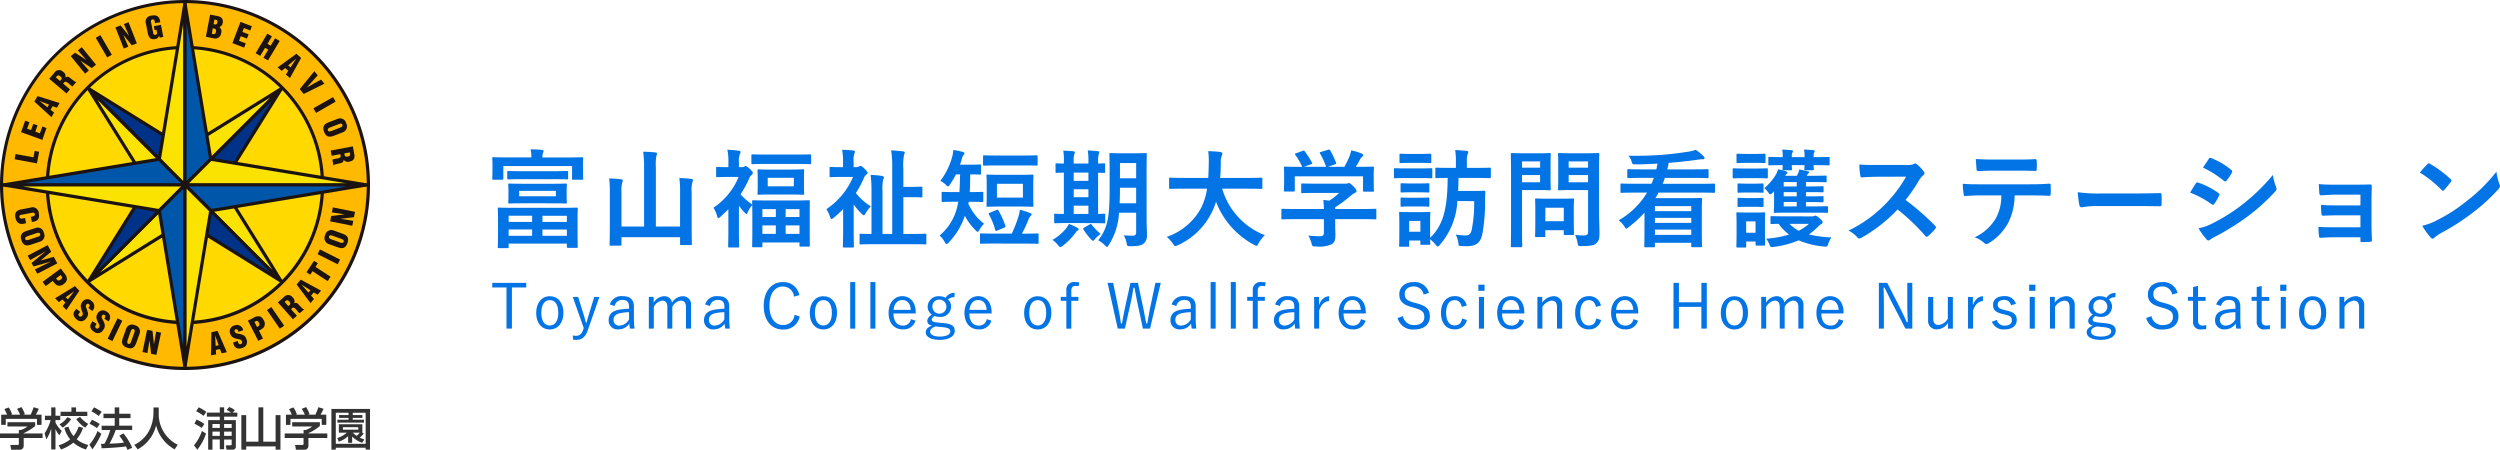<svg xmlns="http://www.w3.org/2000/svg" xmlns:xlink="http://www.w3.org/1999/xlink" width="381.62" height="68.676" viewBox="0 0 381.62 68.676"><defs><clipPath id="a"><rect width="56.482" height="68.676" fill="none"/></clipPath><clipPath id="b"><rect width="306.478" height="29.082" fill="#0374e5"/></clipPath></defs><g transform="translate(-32 -27)"><g transform="translate(32 27)"><g transform="translate(0 0)" clip-path="url(#a)"><path d="M56.183,28.191a28,28,0,1,1-28-28,27.989,27.989,0,0,1,28,28" transform="translate(0.05 0.056)" fill="#ffba00"/><path d="M0,28.245A28.241,28.241,0,1,0,28.237,0,28.275,28.275,0,0,0,0,28.245m.475,0A27.756,27.756,0,1,1,28.237,55.988,27.79,27.79,0,0,1,.475,28.245" transform="translate(0 0.001)" fill="#1a1311"/><path d="M47.632,26.646A21,21,0,1,1,26.642,5.653a20.985,20.985,0,0,1,20.99,20.993" transform="translate(1.595 1.601)" fill="#ffd900"/><path d="M5.442,26.7A21.246,21.246,0,1,0,26.7,5.459,21.271,21.271,0,0,0,5.442,26.7m.5,0A20.751,20.751,0,1,1,26.7,47.439,20.766,20.766,0,0,1,5.937,26.7" transform="translate(1.54 1.546)" fill="#1a1311"/><path d="M22.007,22.012l14.723,14.7h0l-9.179-14.7Z" transform="translate(6.228 6.231)" fill="#fae300"/><path d="M22.046,21.819l-.177.4L36.592,36.947l.393-.056a.066.066,0,0,0,.01-.036.655.655,0,0,0-.092-.228l.04-.035-.128-.126c-.5-.9-2.375-3.882-9.012-14.53l-.209-.117Zm5.409.475c.123.2,6.221,10.006,7.96,12.794C33.04,32.712,23.357,23.007,22.641,22.294Z" transform="translate(6.189 6.176)" fill="#1a1311"/><path d="M27.553,25.26l9.179-14.721L22.007,25.26Z" transform="translate(6.228 2.984)" fill="#003288"/><path d="M21.869,25.121l.177.4h5.546l.209-.114,9.177-14.7L36.6,10.4ZM35.415,12.28c-1.738,2.767-7.837,12.567-7.96,12.77H22.644c.713-.715,10.392-10.412,12.771-12.77" transform="translate(6.189 2.944)" fill="#1a1311"/><path d="M22.007,25.26,36.732,10.538,22.007,19.693Z" transform="translate(6.228 2.984)" fill="#fae300"/><path d="M21.93,19.53l-.117.21v5.566l.423.155,14.724-14.7-.305-.386Zm13.152-7.593c-2.363,2.357-12.06,12.058-12.772,12.771V19.879c.2-.126,10-6.226,12.772-7.942" transform="translate(6.174 2.937)" fill="#1a1311"/><path d="M22.007,22.012v5.55l14.723,9.153Z" transform="translate(6.228 6.231)" fill="#003288"/><path d="M21.814,22.051V27.6l.117.212,14.721,9.153.305-.386-14.72-14.7Zm.5.577c.713.713,10.409,10.418,12.771,12.775-2.767-1.717-12.57-7.815-12.771-7.938Z" transform="translate(6.174 6.192)" fill="#1a1311"/><path d="M10.532,36.715l14.723-9.153v-5.55Z" transform="translate(2.981 6.231)" fill="#fae300"/><path d="M10.395,36.58l.305.386,14.723-9.153.117-.212v-5.55l-.423-.176Zm14.65-13.952v4.837c-.2.123-9.983,6.221-12.772,7.938,2.379-2.357,12.059-12.062,12.772-12.775" transform="translate(2.942 6.192)" fill="#1a1311"/><path d="M25.255,25.26V19.693L10.531,10.538Z" transform="translate(2.98 2.984)" fill="#003288"/><path d="M10.394,10.759l14.724,14.7.423-.155V19.74l-.118-.21L10.7,10.373Zm1.878,1.178c2.791,1.715,12.571,7.816,12.774,7.942v4.829c-.715-.713-10.394-10.414-12.774-12.771" transform="translate(2.942 2.937)" fill="#1a1311"/><path d="M10.531,10.538,19.707,25.26h5.548Z" transform="translate(2.98 2.984)" fill="#fae300"/><path d="M10.367,10.708l9.176,14.7.21.115H25.3l.176-.4L10.752,10.4Zm1.563,1.57C14.307,14.635,23.99,24.336,24.7,25.051H19.89c-.124-.2-6.224-10.006-7.96-12.772" transform="translate(2.934 2.944)" fill="#1a1311"/><path d="M25.255,22.012H19.707l-9.176,14.7h0Z" transform="translate(2.98 6.231)" fill="#003288"/><path d="M19.753,21.819l-.21.117L10.366,36.642l.21.377c.022,0,.046-.008.191-.14l.024.019.059-.095c.7-.657,3.421-3.354,14.625-14.581l-.176-.4Zm4.95.475c-.713.713-10.4,10.418-12.772,12.8,1.733-2.784,7.835-12.6,7.959-12.8Z" transform="translate(2.934 6.176)" fill="#1a1311"/><path d="M24.209,18.942.37,22.878H28.128Z" transform="translate(0.105 5.362)" fill="#0057aa"/><path d="M.339,22.688l.04.471H28.137l.174-.4-3.918-3.935-.216-.069ZM24.133,19.26c.154.153,2.75,2.767,3.405,3.424H3.407c4.528-.751,20.509-3.388,20.726-3.424" transform="translate(0.096 5.308)" fill="#1a1311"/><path d="M22.87.386,18.95,24.193l3.92,3.936Z" transform="translate(5.363 0.11)" fill="#fae300"/><path d="M18.761,24.163l.068.214,3.917,3.917.425-.155V.395l-.491-.04ZM22.675,3.4V27.541c-.658-.657-3.255-3.27-3.406-3.424C19.305,23.9,21.926,7.953,22.675,3.4" transform="translate(5.31 0.101)" fill="#1a1311"/><path d="M25.94,24.193h0L22.005.386V28.13Z" transform="translate(6.228 0.11)" fill="#0057aa"/><path d="M21.812.395V28.139l.422.155,3.938-3.917.068-.216L22.3.355Zm.5,3.01C23.057,7.956,25.7,23.9,25.732,24.116c-.154.153-2.767,2.766-3.424,3.423Z" transform="translate(6.173 0.101)" fill="#1a1311"/><path d="M49.748,22.878,25.94,18.942,22,22.878Z" transform="translate(6.228 5.362)" fill="#fae300"/><path d="M25.8,18.821l-3.936,3.935.177.4H49.787l.038-.471L26.02,18.752Zm.262.439c.2.036,16.184,2.674,20.694,3.424H22.641c.658-.657,3.273-3.272,3.424-3.424" transform="translate(6.189 5.308)" fill="#1a1311"/><path d="M.37,22.01l23.839,3.917,3.92-3.917Z" transform="translate(0.105 6.23)" fill="#fae300"/><path d="M.379,21.817l-.04.47,23.839,3.938.216-.068,3.918-3.936-.174-.4Zm27.159.475c-.657.657-3.251,3.272-3.405,3.424-.217-.036-16.2-2.675-20.725-3.424Z" transform="translate(0.096 6.176)" fill="#1a1311"/><path d="M18.95,25.927h0l3.92,23.818V22.01Z" transform="translate(5.363 6.23)" fill="#0057aa"/><path d="M18.829,25.79l-.068.216,3.918,23.819.491-.041V22.049l-.425-.176Zm3.846-3.165V46.776c-.749-4.546-3.37-20.509-3.406-20.726.151-.153,2.748-2.769,3.406-3.426" transform="translate(5.31 6.191)" fill="#1a1311"/><path d="M22,22.01l3.935,3.917L49.748,22.01Z" transform="translate(6.228 6.23)" fill="#0057aa"/><path d="M22.044,21.817l-.177.4L25.8,26.156l.217.068,23.805-3.938-.038-.47Zm24.712.475c-4.51.749-20.5,3.388-20.691,3.424-.151-.153-2.766-2.767-3.424-3.424Z" transform="translate(6.189 6.176)" fill="#1a1311"/><path d="M22,49.745,25.94,25.927,22,22.01Z" transform="translate(6.228 6.23)" fill="#fae300"/><path d="M21.812,22.049V49.784l.491.041L26.24,26.006l-.068-.216-3.938-3.917Zm.5.577c.657.658,3.27,3.272,3.424,3.424-.036.217-2.675,16.176-3.424,20.722Z" transform="translate(6.173 6.191)" fill="#1a1311"/><path d="M25.546,3.824c.34.078.568.112.493.506-.086.459-.25.4-.631.334ZM25.8,2.481c.282.055.517.086.452.423-.076.4-.235.349-.59.305l.139-.729m-.2,2.859a.916.916,0,0,0,1.228-.788.771.771,0,0,0-.286-.9v-.01A.768.768,0,0,0,27.065,3c.13-.686-.3-.973-.908-1.066l-1.017-.2L24.49,5.125Z" transform="translate(6.931 0.493)" fill="#1a1311"/><path d="M27.652,5.847l1.229-3.242,1.741.665-.245.648L29.4,3.543l-.226.6.949.362-.245.648-.952-.363-.266.7,1.032.393-.245.65Z" transform="translate(7.826 0.738)" fill="#1a1311"/><path d="M30.417,6.982,32.2,4l.7.417-.683,1.144.482.29.685-1.144.7.418L32.3,8.088l-.7-.4.74-1.241-.482-.287L31.116,7.4Z" transform="translate(8.609 1.134)" fill="#1a1311"/><path d="M34.994,8.484l-.354-.312,1.2-1.012.009.009Zm-1.342.532.52-.444.48.421-.361.584.617.529L36.614,7.04,35.9,6.39,33.037,8.475Z" transform="translate(9.35 1.81)" fill="#1a1311"/><path d="M35.66,11.2,37.9,8.467l.508.635-1.641,1.826.005.009,2.146-1.192.506.634-3.165,1.574Z" transform="translate(10.092 2.397)" fill="#1a1311"/><path d="M37.287,13.257l2.993-1.7.4.685L37.69,13.965Z" transform="translate(10.553 3.271)" fill="#1a1311"/><path d="M39.731,16c-.186.071-.47.159-.563-.086s.169-.382.357-.453l1.328-.512c.18-.074.43-.137.52.105s-.133.359-.332.438Zm1.651.23a.96.96,0,0,0,.575-1.395.96.96,0,0,0-1.345-.666l-1.316.507c-.73.278-1.007.692-.712,1.46s.772.878,1.5.6Z" transform="translate(10.887 3.986)" fill="#1a1311"/><path d="M42.263,18.331c.083.389.095.563-.308.636-.208.038-.432.023-.476-.207l-.053-.273Zm-1.449.271.05.266c.021.189-.1.277-.29.339-.2.062-.49.1-.786.168a.631.631,0,0,0-.186.081l.163.874.044-.01a.29.29,0,0,1,.106-.1c.208-.089.783-.2,1.043-.275a.481.481,0,0,0,.366-.479h.01a.749.749,0,0,0,.854.275c.68-.126.88-.5.758-1.159l-.219-1.168-3.39.638.151.8Z" transform="translate(11.133 4.93)" fill="#1a1311"/><path d="M5.151,19.86l-3.413-.631.149-.8,2.73.506.181-.976.68.126Z" transform="translate(0.492 5.083)" fill="#1a1311"/><path d="M5.763,17.291,2.5,16.109l.635-1.753.653.237-.359.985.6.219.345-.957.653.239-.345.953.7.257.373-1.042.633.239Z" transform="translate(0.708 4.064)" fill="#1a1311"/><path d="M6.316,12.73l-.237.412-1.207-.976,0,0ZM7.1,13.944l-.538-.423.319-.553.645.239.411-.716L4.577,11.434l-.491.829,2.607,2.388Z" transform="translate(1.156 3.237)" fill="#1a1311"/><path d="M6.86,9.444c.251-.291.375-.409.692-.142.159.132.29.307.136.485L7.51,10Zm1.124.957.171-.2c.135-.132.28-.092.458.024s.384.321.626.509a.677.677,0,0,0,.178.094l.577-.676-.036-.03a.267.267,0,0,1-.141-.018c-.2-.109-.657-.489-.884-.653a.523.523,0,0,0-.6.015l-.008-.005A.734.734,0,0,0,8,8.63a.847.847,0,0,0-1.377.141l-.77.89,2.638,2.245.53-.618Z" transform="translate(1.658 2.361)" fill="#1a1311"/><path d="M9.927,7.7v.013l1.256,1.454-.582.488L8.415,6.981l.649-.526,1.691,1.083.01-.008L9.5,6.1l.6-.486,2.172,2.669-.649.526Z" transform="translate(2.382 1.589)" fill="#1a1311"/><rect width="0.815" height="3.469" transform="translate(14.614 5.77) rotate(-30.292)" fill="#1a1311"/><path d="M14.953,4.595l-.005.013L15.7,6.381l-.7.281L13.736,3.435l.779-.307L15.79,4.7,15.8,4.7l-.765-1.772.7-.285,1.27,3.229-.776.3Z" transform="translate(3.887 0.748)" fill="#1a1311"/><path d="M19.476,5.23l-.1-.3-.008,0a.685.685,0,0,1-.616.516c-.677.135-.984-.291-1.1-.91l-.275-1.4a.933.933,0,0,1,.857-1.273c.679-.136,1.141.069,1.278.751l.049.254-.8.157-.038-.185c-.056-.293-.121-.431-.335-.394-.25.044-.281.2-.237.416l.331,1.683a.267.267,0,0,0,.352.248c.275-.055.241-.275.2-.494l-.05-.264-.286.055-.123-.613,1.085-.212.364,1.851Z" transform="translate(4.907 0.52)" fill="#1a1311"/><path d="M26.277,41.562l-.462.094-.073-1.57.008,0Zm-.394,1.388-.036-.681.625-.124.245.642.808-.164-1.418-3.254-.942.2L25.1,43.1Z" transform="translate(7.104 11.143)" fill="#1a1311"/><path d="M28.537,41.1l.083.231c.064.187.185.334.43.246.181-.064.2-.253.144-.417-.1-.277-.362-.3-.607-.352a2.368,2.368,0,0,1-.727-.223,1.008,1.008,0,0,1-.452-.575.913.913,0,0,1,.634-1.27.968.968,0,0,1,1.345.717l-.707.25c-.074-.187-.159-.453-.417-.381a.241.241,0,0,0-.19.313c.047.2.185.267.373.318a5.584,5.584,0,0,1,.876.21,1.026,1.026,0,0,1,.561.679.941.941,0,0,1-.642,1.325c-.7.248-1.139-.042-1.289-.472l-.122-.349Z" transform="translate(7.736 10.944)" fill="#1a1311"/><path d="M30.5,38.493l.059-.038a.907.907,0,0,1,.294-.123c.155-.009.262.167.323.286a.53.53,0,0,1,.072.358.75.75,0,0,1-.367.289ZM31.8,41.015l-.622-1.2a2.288,2.288,0,0,0,.761-.522.988.988,0,0,0-.04-1.069,1.06,1.06,0,0,0-.552-.565,1.292,1.292,0,0,0-.993.2l-.858.446,1.581,3.074Z" transform="translate(8.347 10.649)" fill="#1a1311"/><path d="M33.718,39.834l-1.957-2.842.671-.459,1.955,2.843Z" transform="translate(8.989 10.34)" fill="#1a1311"/><path d="M34.092,36.145c.3-.268.434-.367.7-.056.139.16.242.362.064.516l-.209.182Zm.97,1.112.2-.177c.151-.113.293-.053.448.092s.316.375.525.594a.56.56,0,0,0,.166.1l.667-.565-.027-.033a.3.3,0,0,1-.14-.041c-.181-.135-.58-.581-.778-.776a.45.45,0,0,0-.579-.076l-.005,0a.749.749,0,0,0-.2-.88.848.848,0,0,0-1.383-.064l-.9.785L35.351,38.8l.613-.538Z" transform="translate(9.359 9.935)" fill="#1a1311"/><path d="M37.395,34.884l-.305.359-1.029-1.191.006-.005Zm.552,1.337-.452-.514.414-.485.59.352.517-.625-3.109-1.683-.616.747,2.121,2.832Z" transform="translate(9.988 9.416)" fill="#1a1311"/><path d="M36.463,32.775l1.153-1.744.58.375-.357.553,2.3,1.495-.444.681-2.308-1.517-.348.535Z" transform="translate(10.32 8.783)" fill="#1a1311"/><path d="M40.868,31.949,37.784,30.4l.348-.725,3.079,1.549Z" transform="translate(10.694 8.399)" fill="#1a1311"/><path d="M41.155,28.717c.187.067.461.187.371.435s-.378.177-.566.109l-1.319-.48c-.2-.071-.431-.187-.345-.43s.336-.186.538-.114Zm-1.1-1.265a.962.962,0,0,0-1.345.685.972.972,0,0,0,.6,1.393l1.329.476c.716.263,1.2.131,1.47-.647s-.012-1.169-.748-1.432Z" transform="translate(10.929 7.747)" fill="#1a1311"/><path d="M40.89,26.412l.008.013,1.91.3-.15.757-3.379-.677.16-.821,2-.239,0-.014-1.894-.3.149-.758,3.382.679-.164.817Z" transform="translate(11.117 6.984)" fill="#1a1311"/><path d="M4.2,26.113l.219-.045c.293-.055.422-.189.393-.339-.044-.25-.192-.284-.416-.24l-1.686.321c-.191.036-.289.136-.248.344.051.272.339.242.548.2l.308-.06.154.8-.418.08c-.586.114-1.058-.145-1.218-.962-.14-.736.2-1.1.89-1.232l1.4-.271a.956.956,0,0,1,1.289.865c.133.68-.078,1.144-.774,1.28l-.286.054Z" transform="translate(0.51 6.984)" fill="#1a1311"/><path d="M3.719,28.929c-.187.064-.476.14-.561-.108s.189-.378.375-.44l1.351-.457c.2-.067.45-.119.538.127s-.15.353-.352.421Zm1.663.3a.963.963,0,0,0,.608-1.372.94.94,0,0,0-1.315-.7l-1.334.432c-.74.25-1.035.654-.772,1.434s.736.908,1.477.657Z" transform="translate(0.7 7.665)" fill="#1a1311"/><path d="M3.293,30.768l3.054-1.606.531,1.014L5.278,31.5l.005.008,2-.566.529,1.01L4.755,33.536,4.4,32.872,6.822,31.68l-.005-.008-2.653.754-.28-.538,2.129-1.755-.006-.008L3.652,31.451Z" transform="translate(0.932 8.254)" fill="#1a1311"/><path d="M7.824,32.944l.051.069a1.032,1.032,0,0,1,.168.275c.032.149-.124.285-.232.364a.535.535,0,0,1-.344.126c-.158-.044-.246-.2-.343-.316ZM5.539,34.637l1.084-.8a2.31,2.31,0,0,0,.636.668A.985.985,0,0,0,8.308,34.3a1.085,1.085,0,0,0,.47-.633,1.367,1.367,0,0,0-.363-.967l-.572-.757L5.071,33.983Z" transform="translate(1.435 9.04)" fill="#1a1311"/><path d="M8.5,36.067l-.326-.341,1.287-.9,0,.006Zm-1.378.417.553-.4.44.461-.407.552.57.593,1.982-2.945-.679-.706L6.557,35.892Z" transform="translate(1.856 9.635)" fill="#1a1311"/><path d="M9.772,37.538l-.157.177c-.122.149-.182.327.019.49a.3.3,0,0,0,.43-.1c.182-.227.067-.444-.018-.676a2.35,2.35,0,0,1-.2-.74A1.01,1.01,0,0,1,10.1,36a.889.889,0,0,1,1.393-.126.972.972,0,0,1,.1,1.523l-.584-.472c.119-.163.3-.375.1-.556a.24.24,0,0,0-.366,0,.426.426,0,0,0-.077.485,5.811,5.811,0,0,1,.284.846,1,1,0,0,1-.284.825.918.918,0,0,1-1.445.15c-.579-.467-.563-.979-.277-1.324l.232-.287Z" transform="translate(2.479 10.075)" fill="#1a1311"/><path d="M11.71,38.975l-.128.209c-.1.168-.142.352.08.488.16.1.319,0,.413-.149.154-.249.008-.47-.1-.692a2.393,2.393,0,0,1-.286-.71,1.014,1.014,0,0,1,.166-.716.922.922,0,0,1,1.388-.278.946.946,0,0,1,.285,1.479l-.635-.4c.1-.176.253-.407.032-.565a.239.239,0,0,0-.361.049.42.42,0,0,0-.015.49A5.667,5.667,0,0,1,12.93,39a1.018,1.018,0,0,1-.18.862.939.939,0,0,1-1.436.33c-.633-.391-.681-.91-.439-1.3l.194-.316Z" transform="translate(3.04 10.453)" fill="#1a1311"/><rect width="3.466" height="0.814" transform="translate(16.425 51.714) rotate(-64.118)" fill="#1a1311"/><path d="M15.913,41.184c-.069.187-.185.458-.434.37-.226-.086-.159-.377-.112-.563l.479-1.339c.069-.2.187-.43.43-.341s.186.336.115.535Zm1.262-1.119a.961.961,0,0,0-.685-1.345.952.952,0,0,0-1.37.6l-.475,1.328c-.266.734-.131,1.216.647,1.491.752.277,1.148-.014,1.409-.749Z" transform="translate(4.11 10.933)" fill="#1a1311"/><path d="M18.04,40.871l-.01.008-.323,1.908-.756-.155.712-3.4.819.172.217,2.025.013,0,.322-1.909.757.157-.716,3.395-.812-.174Z" transform="translate(4.797 11.105)" fill="#1a1311"/><path d="M1.076,49.586a6,6,0,0,0-.412-.848l.666-.253a4.33,4.33,0,0,1,.518,1.041l-.162.046v.014H3.061A5.3,5.3,0,0,0,2.6,48.7l.679-.266A5.822,5.822,0,0,1,3.8,49.509l-.225.063v.014H4.679a8.032,8.032,0,0,0,.454-1.134l.788.24a6.967,6.967,0,0,1-.453.894h.874v1.561h-.7V50.23H.878v.917H.185V49.586Zm4.29,1.156v.58a7.465,7.465,0,0,1-1.75,1.089v.053H6.5v.684H3.617v1.229a.575.575,0,0,1-.561.566H1.71l-.133-.731H2.685c.191,0,.191-.094.191-.213v-.851H0v-.684H2.877v-.532h.3a3.119,3.119,0,0,0,1.014-.538H1.138v-.652Z" transform="translate(0 13.708)" fill="#333"/><path d="M5.307,52.428a6.943,6.943,0,0,0,.92-2.021H5.361v-.666h.955V48.467h.652v1.274h.727v.666H6.967V50.8a5.237,5.237,0,0,0,.953,1.26l-.358.672a3.691,3.691,0,0,1-.581-.937H6.967v3.1H6.315V51.736H6.3a5.546,5.546,0,0,1-.733,1.619Zm4.1-3.961h.7v.668h1.721v.645H7.743v-.645H9.4v-.668M11.174,51.6a5.472,5.472,0,0,1-.967,1.74,4.44,4.44,0,0,0,1.762.863l-.341.692a5.32,5.32,0,0,1-1.935-1.048A6.323,6.323,0,0,1,7.813,54.9l-.366-.645a5.222,5.222,0,0,0,1.767-.9,4.857,4.857,0,0,1-.9-1.765l.64-.18a4.1,4.1,0,0,0,.767,1.442,4.635,4.635,0,0,0,.79-1.463l.665.213m-.461-1.682a4.578,4.578,0,0,0,1.25,1.07l-.453.572a4.412,4.412,0,0,1-1.373-1.31l.576-.332m-1.351.332a4.376,4.376,0,0,1-1.3,1.3l-.488-.5a3.309,3.309,0,0,0,1.207-1.1Z" transform="translate(1.502 13.718)" fill="#333"/><path d="M14.654,51.914A12.981,12.981,0,0,1,13.708,54a17.9,17.9,0,0,0,2.206-.151,8.625,8.625,0,0,0-.71-1.061l.625-.354a9.066,9.066,0,0,1,1.338,2.191l-.706.334c-.091-.207-.159-.353-.244-.532-.987.16-3.009.266-3.709.286l-.1-.672c.1,0,.458-.012.514-.012a8.831,8.831,0,0,0,.892-2.113h-1.31v-.65H14.5V50.107H12.783v-.672H14.5v-.967h.692v.967h1.718v.672H15.19v1.157h1.977v.65ZM11.34,48.467a7.81,7.81,0,0,1,1.169.676l-.446.638a8.019,8.019,0,0,0-1.114-.715l.391-.6m-.322,1.885a8.537,8.537,0,0,1,1.2.653l-.432.63a5.934,5.934,0,0,0-1.121-.657l.35-.626m1.449,2.162A12.389,12.389,0,0,1,11.1,54.865l-.464-.7a7.8,7.8,0,0,0,1.251-2.093Z" transform="translate(3.01 13.718)" fill="#333"/><path d="M18.908,48.477h.8v.848a5.216,5.216,0,0,0,2.9,4.845l-.472.7a5.75,5.75,0,0,1-2.833-3.66H19.3a5.624,5.624,0,0,1-2.81,3.66l-.506-.692A4.977,4.977,0,0,0,18.3,51.905a6.1,6.1,0,0,0,.6-2.553Z" transform="translate(4.523 13.721)" fill="#333"/><path d="M27.02,51.621H25.9v-.606h1.12Zm2.3-2.72a3.244,3.244,0,0,0-.861-.475l-.391.436c.227.124.458.272.68.4v.013H27.682v-.8H27.02v.8H25.045V49.9H27.02v.53H25.245v4.5H25.9v-1.55h1.12v1.491h.662V53.386h1.151v.693c0,.113-.013.192-.2.192h-.706l.121.665h.944a.455.455,0,0,0,.48-.418V50.431h-1.79V49.9H29.7v-.627h-.706l.328-.373m-2.3,3.931H25.9v-.658h1.12Zm1.813-1.211H27.68v-.606h1.152Zm0,1.211H27.68v-.658h1.152ZM24.3,52.08a6.886,6.886,0,0,1-1.224,2.191l.512.665a7.712,7.712,0,0,0,1.324-2.458l-.612-.4m-.887-3.009a6.458,6.458,0,0,1,1.125.707l.426-.611a6.486,6.486,0,0,0-1.17-.694l-.381.6m-.266,1.905a5.646,5.646,0,0,1,1.1.644l.413-.6a5.507,5.507,0,0,0-1.192-.679Z" transform="translate(6.531 13.706)" fill="#333"/><path d="M29.456,49.649V53.7h1.867V48.462h.738V53.7h1.882V49.649h.742v5.277h-.742v-.506H29.456v.506h-.74V49.649Z" transform="translate(8.127 13.717)" fill="#333"/><path d="M34.951,49.586a5.73,5.73,0,0,0-.412-.848l.666-.253a4.152,4.152,0,0,1,.52,1.041l-.159.046v.014h1.372a4.937,4.937,0,0,0-.468-.889l.681-.266a5.989,5.989,0,0,1,.521,1.078l-.226.063v.014h1.11a8.5,8.5,0,0,0,.453-1.134l.792.24a7.524,7.524,0,0,1-.455.894h.875v1.561h-.7V50.23H34.753v.917h-.692V49.586Zm4.29,1.156v.58a7.4,7.4,0,0,1-1.749,1.089v.053h2.883v.684H37.493v1.229a.576.576,0,0,1-.563.566H35.587l-.13-.731h1.1c.192,0,.192-.094.192-.213v-.851H33.875v-.684h2.878v-.532h.3a3.145,3.145,0,0,0,1.014-.538H35.013v-.652Z" transform="translate(9.587 13.708)" fill="#333"/><path d="M43.532,51.824H41.19v-.386h2.342Zm.611.464v-.013h.014V50.992H40.565v1.284h1.229a4.25,4.25,0,0,1-1.473.829l.244.545a3.89,3.89,0,0,0,1.414-.843v1.014h.615v-.947a4.143,4.143,0,0,0,1.528.947l.337-.518a5.313,5.313,0,0,1-.7-.268,5.827,5.827,0,0,0,.625-.62l-.241-.126m-.371-.013a4.955,4.955,0,0,1-.486.485,3.94,3.94,0,0,1-.6-.485h1.091M39.43,48.649v6.218h.67V54.58h4.557v.286h.666V48.649H39.43m3.259.588h1.968v4.739H40.1V49.237h1.948v.353H40.6v.432h1.447V50.3h-1.7v.439H44.4V50.3H42.689v-.278h1.474v-.432H42.689Z" transform="translate(11.159 13.769)" fill="#333"/></g></g><g transform="translate(107.143 49.797)"><g transform="translate(0 0)" clip-path="url(#b)"><path d="M11.568,1.237c1.5,0,2.017-.033,2.13-.033.163,0,.18.017.18.2,0,.1-.032.357-.032.748v.617c0,1.351.032,1.595.032,1.694,0,.162-.017.177-.18.177H12.364c-.163,0-.18-.015-.18-.177V2.553H1.691V4.458c0,.162-.015.177-.194.177H.178C.017,4.636,0,4.62,0,4.458c0-.114.032-.343.032-1.694v-.5C.032,1.756,0,1.5,0,1.4c0-.18.017-.2.178-.2.114,0,.65.033,2.131.033H5.97A5.669,5.669,0,0,0,5.856,0c.57,0,1.173.032,1.726.081.163.017.26.1.26.18a1.654,1.654,0,0,1-.1.308,1.819,1.819,0,0,0-.082.668ZM1.025,15.081c-.163,0-.18-.017-.18-.18,0-.114.033-.52.033-2.748V10.916c0-1.268-.033-1.724-.033-1.822,0-.18.017-.2.18-.2.1,0,.65.032,2.229.032h7.37c1.578,0,2.131-.032,2.229-.032.18,0,.2.015.2.2,0,.1-.032.538-.032,1.546v1.5c0,2.229.032,2.635.032,2.716,0,.163-.015.18-.2.18H11.568c-.163,0-.18-.017-.18-.18v-.471H2.506v.52c0,.163-.017.18-.18.18ZM4.6,4.556c-1.513,0-2.017.031-2.114.031-.18,0-.2-.015-.2-.194V3.482c0-.163.015-.18.2-.18.1,0,.6.033,2.114.033h4.67c1.513,0,2.017-.033,2.114-.033.18,0,.2.017.2.18v.911c0,.178-.015.194-.2.194-.1,0-.6-.031-2.114-.031Zm4.457.7c1.514,0,2.034-.033,2.132-.033.178,0,.2.017.2.18,0,.114-.032.325-.032.943v.8c0,.618.032.847.032.944,0,.163-.017.178-.2.178-.1,0-.618-.032-2.132-.032H4.766c-1.513,0-2.034.032-2.146.032-.163,0-.18-.015-.18-.178,0-.114.032-.326.032-.944v-.8c0-.618-.032-.829-.032-.943,0-.163.017-.18.18-.18.113,0,.634.033,2.146.033ZM2.506,11.079h3.58v-.943H2.506Zm3.578,1.155H2.5v.96h3.58Zm3.628-5.9h-5.6v.829h5.6Zm-2.05,4.75h3.726v-.943H7.662Zm3.726,1.155H7.662v.96h3.726Z" transform="translate(0 0)" fill="#0374e5"/><path d="M24.732,6.413A14.76,14.76,0,0,0,24.62,4.3c.634.015,1.268.064,1.822.13.163.033.26.1.26.178a.9.9,0,0,1-.1.341,5.069,5.069,0,0,0-.1,1.627v4.979c0,1.789.032,2.7.032,2.8,0,.163-.015.18-.178.18H24.912c-.163,0-.18-.017-.18-.18V13.327H15.785V14.45c0,.163-.015.178-.178.178H14.174c-.178,0-.2-.015-.2-.178,0-.114.033-1.025.033-2.815V6.462a14.8,14.8,0,0,0-.1-2.1,16.472,16.472,0,0,1,1.822.13c.148.017.26.1.26.18A1.2,1.2,0,0,1,15.9,5a4.492,4.492,0,0,0-.114,1.465V11.7h3.45V2.751A17.523,17.523,0,0,0,19.1.28c.6.015,1.3.047,1.871.113.148.015.245.1.245.178a.91.91,0,0,1-.1.343,8.118,8.118,0,0,0-.082,1.805V11.7h3.693Z" transform="translate(3.938 0.079)" fill="#0374e5"/><path d="M30.694,2.7A.511.511,0,0,0,31,2.636a.375.375,0,0,1,.2-.1c.131,0,.294.1.683.457.359.341.44.439.44.552a.4.4,0,0,1-.2.359,1.555,1.555,0,0,0-.391.6,14.621,14.621,0,0,1-1.284,2.343,9.561,9.561,0,0,0,1.79,1.561c-.017-.276-.017-.423-.017-.472,0-.163.017-.178.18-.178.1,0,.617.032,2.163.032H38.7c1.511,0,2.049-.032,2.163-.032.162,0,.162.015.162.178,0,.1-.015.586-.015,1.919V11.6c0,2.5.015,2.977.015,3.074,0,.145,0,.162-.162.162H39.626c-.163,0-.178-.017-.178-.162V14.2H33.786v.553c0,.163-.017.178-.2.178H32.4c-.163,0-.18-.015-.18-.178,0-.1.032-.57.032-3.123V10.1c0-.781-.015-1.27-.015-1.61a3.876,3.876,0,0,0-.716,1.188c-.049.113-.082.177-.146.177s-.18-.1-.359-.276a7.642,7.642,0,0,1-.812-1.008v3.807c0,1.2.032,2.327.032,2.407,0,.163-.017.18-.2.18H28.759c-.18,0-.2-.017-.2-.18,0-.1.033-1.2.033-2.407V9.128c-.373.375-.765.748-1.17,1.123-.163.146-.277.228-.359.228s-.13-.1-.178-.26a4.7,4.7,0,0,0-.57-1.319,10.4,10.4,0,0,0,3.84-4.7H28.58c-1.187,0-1.577.033-1.676.033-.163,0-.178-.017-.178-.18v-1.2c0-.162.015-.178.178-.178.114,0,.506.032,1.692.032V2.036A8.16,8.16,0,0,0,28.435.051,15.268,15.268,0,0,1,30.191.2c.163.017.26.082.26.163a.768.768,0,0,1-.1.341,2.823,2.823,0,0,0-.146,1.269V2.7Zm3.776-.488c-1.546,0-2.066.033-2.164.033-.178,0-.2-.017-.2-.18V.929c0-.163.017-.178.2-.178.1,0,.618.032,2.164.032h4.407c1.547,0,2.068-.032,2.148-.032.18,0,.2.015.2.178V2.068c0,.163-.017.18-.2.18-.08,0-.6-.033-2.148-.033Zm3.562.862c1.383,0,1.84-.049,1.953-.049.163,0,.178.017.178.18,0,.1-.032.357-.032,1.074V5.663c0,.716.032.992.032,1.074,0,.163-.015.178-.178.178-.113,0-.57-.032-1.953-.032H35.169c-1.368,0-1.839.032-1.953.032-.163,0-.178-.015-.178-.178,0-.1.032-.358.032-1.057V4.3c0-.716-.032-.96-.032-1.074,0-.163.015-.178.178-.178.114,0,.585.032,1.953.032Zm-4.246,7.24h2.05v-1.2h-2.05ZM35.835,11.6h-2.05v1.284h2.05ZM38.586,4.33H34.6v1.3h3.985Zm-1.254,5.987h2.114v-1.2H37.332ZM39.448,11.6H37.334v1.284h2.114Z" transform="translate(7.449 0.014)" fill="#0374e5"/><path d="M42.306,9.112a18.076,18.076,0,0,1-1.432,1.318c-.163.131-.26.2-.326.2-.1,0-.146-.114-.244-.358a4.833,4.833,0,0,0-.553-1.156A11.078,11.078,0,0,0,43.819,4.2H42.095c-1.188,0-1.578.032-1.676.032-.163,0-.18-.015-.18-.178v-1.2c0-.163.017-.178.18-.178.1,0,.488.032,1.676.032h.2V1.986A10.375,10.375,0,0,0,42.159.051c.62.015,1.123.049,1.694.113.162.017.259.1.259.163a.764.764,0,0,1-.1.341,3.855,3.855,0,0,0-.1,1.351V2.7h.358a.869.869,0,0,0,.423-.081.713.713,0,0,1,.26-.1c.13,0,.21.017.585.391s.506.554.506.65c0,.114-.065.18-.18.277a1.355,1.355,0,0,0-.44.652,14.6,14.6,0,0,1-1.171,2.162A8.618,8.618,0,0,0,46.535,8.69a5.027,5.027,0,0,0-.829,1.121c-.1.163-.146.244-.228.244s-.178-.081-.358-.244a9.58,9.58,0,0,1-1.2-1.414v4.066c0,1.2.033,2.245.033,2.326,0,.163-.017.18-.2.18h-1.3c-.163,0-.18-.017-.18-.18,0-.1.033-1.121.033-2.326Zm4.9,5.353c-1.577,0-2.131.032-2.227.032-.148,0-.163-.015-.163-.178v-1.27c0-.162.015-.177.163-.177.08,0,.52.031,1.659.031V6.4A17.754,17.754,0,0,0,46.5,3.89a13.137,13.137,0,0,1,1.773.163c.163.032.26.114.26.2a.841.841,0,0,1-.114.341,6.628,6.628,0,0,0-.1,1.79V12.9h1.481V2.945a16.334,16.334,0,0,0-.163-2.8c.6.015,1.254.081,1.806.146.178.017.276.1.276.178a.852.852,0,0,1-.113.341A8.4,8.4,0,0,0,51.5,2.93V5.712H52.93c.928,0,1.2-.033,1.3-.033.162,0,.177.017.177.18V7.144c0,.163-.015.18-.177.18-.1,0-.375-.033-1.3-.033H51.5V12.9H52.6c1.595,0,2.114-.031,2.213-.031.178,0,.2.015.2.177v1.27c0,.163-.017.178-.2.178-.1,0-.618-.032-2.213-.032Z" transform="translate(11.251 0.014)" fill="#0374e5"/><path d="M57.678,7.982l-.064.31a7.937,7.937,0,0,0,2.392,3.042,3.953,3.953,0,0,0-.683.894c-.131.228-.2.341-.294.341-.081,0-.163-.081-.326-.244a8.69,8.69,0,0,1-1.626-2.213,10.8,10.8,0,0,1-2.442,4.067c-.163.163-.26.26-.34.26-.1,0-.18-.113-.31-.341a3.446,3.446,0,0,0-.763-.96,8.169,8.169,0,0,0,2.716-4.474c.049-.212.1-.439.13-.684h-.586c-1.251,0-1.674.033-1.772.033-.163,0-.18-.017-.18-.2V6.632c0-.146.017-.162.18-.162.1,0,.521.032,1.772.032h.766c.049-.8.082-1.709.1-2.7H55.71a12.548,12.548,0,0,1-.878,1.5c-.148.228-.212.341-.31.341-.081,0-.178-.08-.357-.259a2.79,2.79,0,0,0-.83-.586,10.794,10.794,0,0,0,1.806-3.676A5.355,5.355,0,0,0,55.32.076,10.439,10.439,0,0,1,56.752.37c.163.047.26.1.26.21,0,.1-.033.163-.146.277a1.489,1.489,0,0,0-.262.634,8.721,8.721,0,0,1-.275.83h1.365c1.188,0,1.578-.032,1.677-.032.162,0,.177.015.177.177V3.654c0,.163-.015.18-.177.18-.1,0-.473-.032-1.482-.032,0,.96-.015,1.871-.064,2.7h.113c1.254,0,1.659-.032,1.758-.032.178,0,.2.015.2.162V7.819c0,.18-.017.2-.2.2-.1,0-.5-.033-1.758-.033ZM61.7,14.36c-1.513,0-2.034.032-2.131.032-.162,0-.178-.015-.178-.2v-1.22c0-.145.017-.162.178-.162.1,0,.618.032,2.131.032h2.539a20.168,20.168,0,0,0,1.008-2.571A5.413,5.413,0,0,0,65.472,9.2a11.293,11.293,0,0,1,1.577.506c.131.047.212.1.212.194a.409.409,0,0,1-.163.277,1.517,1.517,0,0,0-.325.571,20.309,20.309,0,0,1-.978,2.1h.228c1.514,0,2.034-.032,2.131-.032.163,0,.18.017.18.162V14.2c0,.18-.017.2-.18.2-.1,0-.617-.032-2.131-.032ZM62.1,2.435c-1.482,0-1.985.031-2.084.031-.146,0-.162-.014-.162-.177V1.069c0-.163.015-.18.162-.18.1,0,.6.032,2.084.032h3.839c1.481,0,1.985-.032,2.082-.032.146,0,.163.017.163.18v1.22c0,.163-.017.177-.163.177-.1,0-.6-.031-2.082-.031Zm3.351,1.431c1.334,0,1.805-.032,1.9-.032.18,0,.2.017.2.18,0,.1-.033.472-.033,1.35V7.2c0,.894.033,1.252.033,1.351,0,.177-.017.194-.2.194-.1,0-.568-.032-1.9-.032H62.479c-1.351,0-1.808.032-1.922.032-.162,0-.177-.017-.177-.194,0-.1.032-.457.032-1.351V5.363c0-.878-.032-1.252-.032-1.35,0-.163.015-.18.177-.18.114,0,.571.032,1.922.032ZM61.908,9.235c.2-.082.228-.049.309.1a12.116,12.116,0,0,1,1.042,2.311c.049.163.032.194-.146.276l-1.091.455c-.228.1-.244.065-.309-.1a10.09,10.09,0,0,0-.96-2.359c-.082-.146-.065-.178.146-.259Zm4.035-4h-3.97V7.348h3.97Z" transform="translate(15.063 0.021)" fill="#0374e5"/><path d="M68.215,14.7c-.163.114-.26.18-.358.18s-.2-.1-.358-.293a4.115,4.115,0,0,0-.846-.8,7.45,7.45,0,0,0,2.116-1.806,3.557,3.557,0,0,0,.389-.634,9.975,9.975,0,0,1,1.254.568c.163.082.228.148.228.245,0,.081-.049.163-.18.228-.146.081-.212.212-.358.407a10.445,10.445,0,0,1-1.887,1.9m.911-3.481c-1.447,0-1.936.033-2.034.033-.163,0-.18-.017-.18-.18V9.969c0-.163.017-.18.18-.18.082,0,.407.033,1.3.033v-6.3c-.716.017-1.008.033-1.074.033-.18,0-.2-.017-.2-.162V2.275c0-.163.017-.18.2-.18.065,0,.358.033,1.074.033V1.851A9.137,9.137,0,0,0,68.3.159c.5.017,1.089.049,1.545.1.13.015.227.049.227.145a.761.761,0,0,1-.1.309,3.9,3.9,0,0,0-.081,1.123v.294h2.245v-.31a9.23,9.23,0,0,0-.1-1.691c.5.032,1.057.049,1.529.114.146.017.228.065.228.145A.941.941,0,0,1,73.714.7a3.814,3.814,0,0,0-.1,1.139v.294c.568-.017.846-.033.911-.033.146,0,.163.017.163.18V3.4c0,.145-.017.162-.163.162-.065,0-.343-.017-.911-.017v6.28c.585-.017.862-.033.928-.033.146,0,.163.017.163.18v1.106c0,.163-.017.18-.163.18-.1,0-.585-.033-1.985-.033Zm3.01-7.7H69.891V4.779h2.245Zm0,2.539H69.891v1.22h2.245Zm0,2.506H69.891V9.823h2.245ZM72.3,11.45a.5.5,0,0,1,.2-.1c.049,0,.082.032.131.114a9.484,9.484,0,0,0,1.382,1.414,4.611,4.611,0,0,0-.894.8c-.131.163-.2.244-.276.244-.065,0-.148-.064-.277-.194a8.813,8.813,0,0,1-1.171-1.514c-.1-.146-.065-.212.065-.294Zm8.721-.7c0,.765.049,1.594.049,2.244a1.629,1.629,0,0,1-.472,1.334c-.343.277-.781.422-2,.422-.536,0-.536,0-.634-.5a3.442,3.442,0,0,0-.44-1.156c.506.033.992.05,1.4.05.357,0,.5-.163.5-.57V9.644H76.805a10,10,0,0,1-1.546,4.9c-.13.21-.21.309-.291.309s-.163-.082-.326-.244a4.2,4.2,0,0,0-1.008-.765c1.383-1.79,1.74-3.3,1.74-7.744V3.413c0-1.692-.032-2.587-.032-2.684,0-.18.017-.2.178-.2.114,0,.506.033,1.676.033h2c1.186,0,1.577-.033,1.674-.033.163,0,.18.017.18.2,0,.1-.032.992-.032,2.684ZM79.424,8.2V5.82H76.953v.294c0,.765-.017,1.465-.049,2.082ZM76.953,4.374h2.472V2.063H76.953Z" transform="translate(18.864 0.036)" fill="#0374e5"/><path d="M82.853,5.942c-1.465,0-1.968.032-2.066.032-.163,0-.18-.015-.18-.2V4.446c0-.163.017-.18.18-.18.1,0,.6.033,2.066.033h3.725c.049-.668.065-1.4.082-2.2A12.793,12.793,0,0,0,86.578.216c.506.017,1.334.049,1.871.13.163.032.294.114.294.227a.7.7,0,0,1-.1.343A2.8,2.8,0,0,0,88.5,2.055c-.015.8-.032,1.545-.1,2.245h4.2c1.463,0,1.968-.033,2.066-.033.162,0,.178.017.178.18V5.779c0,.18-.017.2-.178.2-.1,0-.6-.032-2.066-.032h-3.89a10.858,10.858,0,0,0,6.509,7.093,5.483,5.483,0,0,0-.944,1.22c-.146.277-.212.408-.341.408a1.029,1.029,0,0,1-.373-.163,12.468,12.468,0,0,1-5.793-6.573,9.5,9.5,0,0,1-.617,1.563,10.691,10.691,0,0,1-5.206,5.076,1.288,1.288,0,0,1-.391.128c-.13,0-.2-.1-.375-.373A5.049,5.049,0,0,0,80.25,13.3a9.407,9.407,0,0,0,5.271-4.474A9.811,9.811,0,0,0,86.4,5.942Z" transform="translate(22.712 0.061)" fill="#0374e5"/><path d="M96.1,10.648c-1.449,0-1.936.033-2.034.033-.163,0-.18-.017-.18-.18V9.249c0-.163.017-.178.18-.178.1,0,.585.032,2.034.032h4.279a12.093,12.093,0,0,0-.1-1.383l.943.1A10,10,0,0,0,102.7,6.645H99.189c-1.5,0-2.017.033-2.1.033-.163,0-.178-.017-.178-.162V5.378c0-.163.015-.18.178-.18.082,0,.6.033,2.1.033h4.41a.989.989,0,0,0,.389-.033.546.546,0,0,1,.212-.065c.131,0,.294.131.7.521.325.341.455.553.455.7a.26.26,0,0,1-.2.26,3.8,3.8,0,0,0-.78.536A19.454,19.454,0,0,1,102.1,8.842V9.1h4.066c1.449,0,1.936-.032,2.034-.032.163,0,.18.015.18.178V10.5c0,.163-.017.18-.18.18-.1,0-.585-.033-2.034-.033H102.1v1.057c0,.39.032.993.032,1.415,0,.7-.131,1.057-.52,1.334a4.6,4.6,0,0,1-2.49.357c-.5,0-.5.017-.634-.471A4.9,4.9,0,0,0,98,13.153a15.778,15.778,0,0,0,1.742.1c.454,0,.634-.114.634-.57V10.648ZM97.107.237c.212-.081.26-.049.358.081A12.334,12.334,0,0,1,98.555,2.01c.081.163.081.178-.146.26l-1.074.39h3.383A12.577,12.577,0,0,0,99.791.627c-.1-.163-.047-.18.146-.244l1.074-.326c.2-.064.244-.032.326.1a12.556,12.556,0,0,1,.894,1.886c.049.146.049.163-.18.245l-1.057.373H103.5a12.708,12.708,0,0,0,.8-1.644,5.405,5.405,0,0,0,.245-.861,8.13,8.13,0,0,1,1.61.486c.146.065.228.148.228.245a.307.307,0,0,1-.163.244,1.237,1.237,0,0,0-.309.373c-.227.423-.423.766-.667,1.156h.423c1.513,0,2.05-.033,2.148-.033.178,0,.2.017.2.18,0,.1-.032.407-.032.879v.748c0,1.464.032,1.724.032,1.822,0,.18-.017.2-.2.2h-1.286c-.163,0-.18-.017-.18-.2V4.109H95.935V6.255c0,.163-.017.18-.18.18H94.471c-.178,0-.2-.017-.2-.18,0-.113.032-.375.032-1.837v-.6c0-.6-.032-.894-.032-1.008,0-.163.017-.18.2-.18.1,0,.634.033,2.148.033h.439A9.462,9.462,0,0,0,96.016.838c-.1-.148-.081-.18.114-.245Z" transform="translate(26.571 0.007)" fill="#0374e5"/><path d="M111.215,2.887c1.237,0,1.644-.033,1.742-.033.163,0,.178.017.178.18V4.188c0,.18-.015.2-.178.2-.1,0-.506-.033-1.742-.033h-2.034c-1.236,0-1.642.033-1.74.033-.146,0-.163-.017-.163-.2V3.034c0-.163.017-.18.163-.18.1,0,.5.033,1.74.033Zm5.744,4.977a11.037,11.037,0,0,1-2.669,6.687c-.162.178-.259.259-.341.259s-.163-.1-.326-.308a4.728,4.728,0,0,0-.829-.8c.015.471.032.618.032.667,0,.163-.017.178-.18.178h-1.155c-.163,0-.18-.015-.18-.178V13.9h-1.708v.781c0,.145-.015.162-.178.162h-1.156c-.178,0-.2-.017-.2-.162,0-.114.032-.489.032-2.408V11.232c0-1.024-.032-1.415-.032-1.528,0-.163.017-.18.2-.18.1,0,.44.033,1.482.033h1.4c1.058,0,1.384-.033,1.5-.033.163,0,.18.017.18.18,0,.1-.032.488-.032,1.252v2.521c2.2-2.082,2.634-4.928,2.683-9.143-1.171.017-1.626.033-1.708.033-.163,0-.178-.017-.178-.2V2.951c0-.163.015-.178.178-.178.1,0,.6.032,2.1.032h.862V1.813a9.495,9.495,0,0,0-.114-1.724c.586.017,1.171.065,1.726.114.162.015.276.1.276.177a.831.831,0,0,1-.1.343,3.06,3.06,0,0,0-.113,1.091v.992h1.382c1.5,0,2.017-.032,2.114-.032.146,0,.163.015.163.178v1.22c0,.18-.017.2-.163.2-.1,0-.617-.033-2.114-.033h-2.652c-.015.7-.032,1.35-.064,1.985h2.537c1.008,0,1.318-.032,1.416-.032.163,0,.2.032.2.2-.032.39-.032.846-.032,1.236a29.815,29.815,0,0,1-.391,5c-.294,1.5-.879,2.032-2.489,2.032-.244,0-.553-.017-.83-.033-.341-.031-.341-.031-.39-.552a3.727,3.727,0,0,0-.39-1.2,8.985,8.985,0,0,0,1.529.146c.536,0,.78-.291.911-.861a20.424,20.424,0,0,0,.373-4.378ZM111.313.674c1.042,0,1.368-.032,1.465-.032.18,0,.2.015.2.178V1.894c0,.163-.015.18-.2.18-.1,0-.423-.033-1.465-.033h-1.528c-1.057,0-1.383.033-1.481.033-.163,0-.18-.017-.18-.18V.82c0-.163.017-.178.18-.178.1,0,.423.032,1.481.032Zm-.194,4.507c.992,0,1.268-.033,1.365-.033.18,0,.2.017.2.18V6.385c0,.163-.017.18-.2.18-.1,0-.373-.033-1.365-.033H109.85c-.993,0-1.286.033-1.383.033-.163,0-.18-.017-.18-.18V5.328c0-.163.017-.18.18-.18.1,0,.39.033,1.383.033Zm0,2.18c.992,0,1.268-.033,1.365-.033.18,0,.2.017.2.18V8.549c0,.162-.017.177-.2.177-.1,0-.373-.031-1.365-.031H109.85c-.993,0-1.286.031-1.383.031-.163,0-.18-.015-.18-.177V7.507c0-.163.017-.18.18-.18.1,0,.39.033,1.383.033Zm-1.514,5.19h1.708V10.907h-1.708Z" transform="translate(30.362 0.025)" fill="#0374e5"/><path d="M125.492.476c1.057,0,1.529-.033,1.627-.033.146,0,.163.017.163.18,0,.1-.032.586-.032,1.611V4.349c0,1.008.032,1.5.032,1.595,0,.162-.017.178-.163.178-.1,0-.57-.032-1.627-.032h-2.6v5.076c0,2.245.033,3.351.033,3.464,0,.163-.017.18-.18.18h-1.383c-.162,0-.178-.017-.178-.18,0-.113.033-1.219.033-3.464V4.121c0-2.245-.033-3.385-.033-3.5,0-.163.017-.18.178-.18.114,0,.716.033,1.9.033Zm-2.6,2.2h2.765v-.96h-2.765ZM125.654,3.8h-2.765V4.9h2.765Zm-.585,9.469c-.163,0-.178,0-.178-.163,0-.1.032-.5.032-2.652V9.278c0-1.188-.032-1.611-.032-1.724,0-.163.015-.178.178-.178.114,0,.5.032,1.724.032h2.131c1.22,0,1.611-.032,1.726-.032.162,0,.178.015.178.178,0,.1-.033.521-.033,1.415v1.252c0,2.05.033,2.442.033,2.539,0,.178-.017.194-.178.194h-1.188c-.178,0-.2-.015-.2-.194v-.538h-2.814V13.1c0,.163-.017.163-.2.163Zm1.384-2.425h2.814V8.789h-2.814Zm8.2-1.382c0,1.138.065,2.439.065,3.237,0,.781-.1,1.155-.472,1.5-.359.326-.813.439-2.262.439-.52,0-.52.017-.617-.5a4.6,4.6,0,0,0-.375-1.2,9.473,9.473,0,0,0,1.318.081c.536,0,.667-.146.667-.634V6.09h-2.6c-1.269,0-1.692.032-1.789.032-.18,0-.2-.017-.2-.178,0-.114.033-.488.033-1.465V2.1c0-.975-.033-1.366-.033-1.481,0-.163.017-.18.2-.18.1,0,.52.033,1.789.033h2.343c1.252,0,1.692-.033,1.79-.033.163,0,.18.017.18.18,0,.1-.033.78-.033,2.164Zm-4.637-6.785h2.961v-.96h-2.961ZM132.976,3.8h-2.961V4.9h2.961Z" transform="translate(34.297 0.125)" fill="#0374e5"/><path d="M137.955,9.649a17.191,17.191,0,0,1-2.408,2.2c-.178.146-.276.228-.375.228s-.162-.114-.308-.357a3.68,3.68,0,0,0-.847-.9,11.978,11.978,0,0,0,4.328-4.229h-1.822c-1.449,0-1.936.033-2.034.033-.178,0-.2-.017-.2-.18V5.387c0-.163.017-.18.2-.18.1,0,.585.033,2.034.033h2.506c.13-.294.244-.586.358-.9h-1.676c-1.578,0-2.1.033-2.2.033-.163,0-.18-.017-.18-.18V3.191c0-.163.017-.18.18-.18.1,0,.618.033,2.2.033h2.05c.064-.277.13-.571.178-.879-1.138.065-2.261.114-3.417.114-.39,0-.39,0-.536-.44a2.509,2.509,0,0,0-.472-.878c1.822.032,3.45-.017,5.059-.131,1.611-.13,2.945-.309,4.149-.5A4.83,4.83,0,0,0,145.78.051a9.375,9.375,0,0,1,1.155.943c.131.146.18.212.18.326,0,.145-.081.178-.293.178a6.1,6.1,0,0,0-.847.081c-1.432.212-2.8.343-4.328.472a9.526,9.526,0,0,1-.212.993h3.921c1.563,0,2.1-.033,2.2-.033.163,0,.18.017.18.18V4.2c0,.163-.017.18-.18.18-.1,0-.634-.033-2.2-.033h-4.294a8.269,8.269,0,0,1-.326.9h5.775c1.449,0,1.937-.033,2.034-.033.163,0,.18.017.18.18V6.444c0,.163-.017.18-.18.18-.1,0-.585-.033-2.034-.033H140.1c-.163.293-.309.57-.489.847h4.766c1.383,0,2.082-.033,2.18-.033.163,0,.18.017.18.18,0,.113-.032.617-.032,2.325v1.857c0,2.374.032,2.879.032,2.975,0,.163-.017.18-.18.18h-1.284c-.162,0-.178-.017-.178-.18v-.488h-5.548v.5c0,.163-.017.178-.18.178H138.1c-.162,0-.178-.015-.178-.178,0-.081.032-.618.032-2.96Zm1.595-.228H145.1V8.656h-5.548Zm5.548,1.025h-5.548v.765H145.1Zm0,1.79h-5.548v.8H145.1Z" transform="translate(37.929 0.014)" fill="#0374e5"/><path d="M150.993,2.921c1.269,0,1.691-.032,1.772-.032.163,0,.18.015.18.178V4.223c0,.178-.017.2-.18.2-.081,0-.5-.032-1.772-.032h-1.465c-1.268,0-1.676.032-1.773.032-.163,0-.178-.017-.178-.2V3.067c0-.163.015-.178.178-.178.1,0,.506.032,1.773.032Zm1.513,9.24c0,1.887.032,2.245.032,2.343,0,.163-.015.18-.178.18h-1.123c-.146,0-.163-.017-.163-.18v-.44h-1.432V14.8c0,.163-.017.178-.163.178h-1.138c-.178,0-.2-.015-.2-.178,0-.1.032-.471.032-2.44V11.316c0-1.025-.032-1.416-.032-1.529,0-.162.017-.178.2-.178.1,0,.455.032,1.513.032h.976c1.074,0,1.415-.032,1.529-.032.163,0,.178.017.178.178,0,.1-.032.488-.032,1.252ZM150.894.692c1.074,0,1.4-.033,1.5-.033.178,0,.2.017.2.18V1.912c0,.163-.017.178-.2.178-.1,0-.423-.032-1.5-.032h-1.041c-1.074,0-1.416.032-1.513.032-.163,0-.178-.015-.178-.178V.838c0-.163.015-.18.178-.18.1,0,.439.033,1.513.033Zm-.2,4.539c.993,0,1.3-.033,1.4-.033.18,0,.2.017.2.18V6.435c0,.163-.015.18-.2.18-.1,0-.407-.033-1.4-.033h-.78c-1.008,0-1.319.033-1.416.033-.162,0-.177-.017-.177-.18V5.378c0-.163.015-.18.177-.18.1,0,.408.033,1.416.033Zm0,2.2c.993,0,1.3-.033,1.4-.033.18,0,.2.017.2.18V8.615c0,.162-.015.178-.2.178-.1,0-.407-.032-1.4-.032h-.78c-1.008,0-1.319.032-1.416.032-.162,0-.177-.017-.177-.178V7.574c0-.163.015-.18.177-.18.1,0,.408.033,1.416.033Zm-1.057,5.287h1.432V10.99h-1.432ZM153.709,6.6c-.178.178-.293.259-.39.259s-.163-.1-.277-.242a3.421,3.421,0,0,0-.634-.7A8.4,8.4,0,0,0,154.149,3.9a3.357,3.357,0,0,0,.358-.862,7.705,7.705,0,0,1,1.2.309c.212.082.245.1.245.178a.284.284,0,0,1-.131.212,1.663,1.663,0,0,0-.227.293h1.79l.212-.44a1.944,1.944,0,0,0,.145-.52c.472.082.978.2,1.351.277.114.032.163.082.163.131a.208.208,0,0,1-.114.177.985.985,0,0,0-.212.294l-.049.081h1.025c1.318,0,1.741-.032,1.839-.032.162,0,.178.017.178.18V4.84c0,.163-.017.18-.178.18-.1,0-.521-.033-1.839-.033h-1.138v.667h.765c1.057,0,1.626-.033,1.724-.033.178,0,.2.017.2.18v.57c0,.163-.017.18-.2.18-.1,0-.667-.032-1.724-.032h-.765v.65h.765c1.057,0,1.642-.033,1.74-.033.163,0,.18.017.18.2v.536c0,.18-.017.2-.18.2-.1,0-.683-.033-1.723-.033h-.781V8.7h1.1c1.482,0,1.986-.032,2.084-.032.162,0,.178.015.178.194V9.51c0,.163-.017.178-.178.178-.1,0-.6-.032-2.084-.032h-3.741c-1.481,0-1.984.032-2.082.032-.178,0-.178-.015-.178-.178,0-.131.032-.586.032-1.416V7.183c0-.293-.017-.552,0-.8Zm5.89,3.627a.988.988,0,0,0,.405-.049.57.57,0,0,1,.2-.065c.082,0,.228.05.62.391.405.357.488.488.488.6,0,.146-.049.212-.2.293a1.669,1.669,0,0,0-.488.391,11.979,11.979,0,0,1-1.4,1.2,18.334,18.334,0,0,0,3.432.455,3.428,3.428,0,0,0-.472.943c-.178.488-.178.488-.666.439a12.608,12.608,0,0,1-3.872-.942,13.8,13.8,0,0,1-3.759.99c-.5.082-.52.082-.715-.405a3.046,3.046,0,0,0-.489-.83,16.454,16.454,0,0,0,3.5-.635,7.645,7.645,0,0,1-1.595-1.642c-.684.017-.993.032-1.057.032-.163,0-.18-.015-.18-.178v-.83c0-.178.017-.2.18-.2.1,0,.6.032,2.05.032Zm-4.378-9.158a5.365,5.365,0,0,0-.081-1.042c.5.017.976.049,1.432.1.13.017.21.082.21.131a.305.305,0,0,1-.064.194.929.929,0,0,0-.113.506v.228h1.951V1.067a5.365,5.365,0,0,0-.081-1.042c.5.017.96.049,1.414.1.131.017.212.065.212.131a.3.3,0,0,1-.065.194.954.954,0,0,0-.1.506v.228h.082c1.546,0,2.082-.033,2.18-.033.163,0,.18.017.18.18v.926c0,.163-.017.18-.18.18-.1,0-.634-.032-2.18-.032h-.082c0,.34.033.536.033.6,0,.163-.017.18-.2.18H158.7c-.163,0-.178-.017-.178-.18,0-.081.015-.26.032-.6h-1.951c0,.34.032.536.032.6,0,.163-.017.18-.18.18h-1.089c-.163,0-.18-.017-.18-.18,0-.081.017-.26.032-.6-1.415,0-1.919.032-2.017.032-.163,0-.178-.017-.178-.18V1.327c0-.163.015-.18.178-.18.1,0,.6.033,2.017.033Zm2.132,3.92h-1.985v.667h1.985Zm0,1.531h-1.985v.65h1.985Zm0,1.511h-1.985V8.7h1.985Zm-1.091,3.336a5.563,5.563,0,0,0,1.4,1.057,7.537,7.537,0,0,0,1.561-1.057Z" transform="translate(41.767 0.007)" fill="#0374e5"/><path d="M170.246,1.9a2.4,2.4,0,0,0,1.123-.146.273.273,0,0,1,.18-.065.534.534,0,0,1,.276.131,5.939,5.939,0,0,1,1.058,1.138.431.431,0,0,1,.081.21.451.451,0,0,1-.212.326,3.012,3.012,0,0,0-.6.716,25.342,25.342,0,0,1-2.082,3.042,38.128,38.128,0,0,1,4.507,3.938.371.371,0,0,1,.131.227.4.4,0,0,1-.114.244,8.68,8.68,0,0,1-1.091,1.107.279.279,0,0,1-.2.1.329.329,0,0,1-.227-.131,29.639,29.639,0,0,0-4.23-4.034,23.4,23.4,0,0,1-5.467,4.294,1.025,1.025,0,0,1-.375.131.357.357,0,0,1-.275-.146,4.467,4.467,0,0,0-1.368-1.057,19.778,19.778,0,0,0,5.726-4.149,19.985,19.985,0,0,0,3.059-4.083l-4.2.015c-.846,0-1.691.033-2.57.1-.13.017-.178-.1-.212-.276a9.539,9.539,0,0,1-.146-1.692c.879.065,1.692.065,2.751.065Z" transform="translate(45.669 0.477)" fill="#0374e5"/><path d="M182.867,6.7a9.306,9.306,0,0,1-.96,4.149,8.179,8.179,0,0,1-2.864,3.074.987.987,0,0,1-.489.2.475.475,0,0,1-.34-.163,4.287,4.287,0,0,0-1.449-.862A7.228,7.228,0,0,0,180,10.2a6.919,6.919,0,0,0,.83-3.5h-3.091c-.813,0-1.61.049-2.442.1-.146.015-.2-.1-.21-.31a9.831,9.831,0,0,1-.13-1.56c.911.081,1.822.081,2.765.081h7.3c1.27,0,2.213-.032,3.173-.1.163,0,.18.1.18.326.015.21.015,1.041,0,1.251,0,.212-.1.277-.245.277-.846-.032-1.968-.065-3.091-.065Zm-3.222-3.773c-.748,0-1.4.032-2.311.065-.21,0-.259-.082-.276-.277-.049-.391-.064-.976-.113-1.563,1.138.065,1.968.082,2.7.082h3.645c.911,0,1.936-.017,2.748-.065.163,0,.2.1.2.309a7.347,7.347,0,0,1,0,1.188c0,.228-.033.309-.212.309-.879-.032-1.839-.049-2.733-.049Z" transform="translate(49.517 0.326)" fill="#0374e5"/><path d="M191.643,7.212a13.092,13.092,0,0,0-2.39.194c-.2,0-.326-.1-.375-.34a17.535,17.535,0,0,1-.245-1.968,21.059,21.059,0,0,0,3.515.194h5.239c1.236,0,2.489-.032,3.741-.049.244-.017.293.032.293.228a12.172,12.172,0,0,1,0,1.529c0,.2-.065.26-.293.244-1.22-.015-2.424-.032-3.628-.032Z" transform="translate(53.387 1.443)" fill="#0374e5"/><path d="M202.864,4.936c.082-.114.162-.2.308-.163A11.353,11.353,0,0,1,206.3,6.366c.113.082.177.146.177.245a.458.458,0,0,1-.064.178,6.646,6.646,0,0,1-.716,1.237c-.082.1-.146.163-.212.163a.31.31,0,0,1-.2-.1A14.236,14.236,0,0,0,202,6.319c.407-.652.667-1.123.863-1.383m2.637,6.035a27.132,27.132,0,0,0,4.456-2.814,29.567,29.567,0,0,0,4.686-4.539,8.012,8.012,0,0,0,.473,1.822.811.811,0,0,1,.08.309.507.507,0,0,1-.18.375,30.347,30.347,0,0,1-4.131,3.757,37.7,37.7,0,0,1-4.864,3.059,5.342,5.342,0,0,0-.946.554.354.354,0,0,1-.259.13.419.419,0,0,1-.326-.2,10.294,10.294,0,0,1-1.2-1.66,7.508,7.508,0,0,0,2.215-.8m-.668-9.778c.116-.194.212-.227.405-.13A11.009,11.009,0,0,1,208.3,2.87a.258.258,0,0,1,.131.212.4.4,0,0,1-.064.21,6.886,6.886,0,0,1-.83,1.22.182.182,0,0,1-.163.1.413.413,0,0,1-.244-.114,15.73,15.73,0,0,0-3.156-2c.276-.422.585-.879.862-1.3" transform="translate(57.17 0.286)" fill="#0374e5"/><path d="M223.683,5.744h-3.758c-.765,0-1.546.081-2.277.1-.146.017-.228-.114-.245-.373-.032-.407-.049-.716-.081-1.334a25.088,25.088,0,0,0,2.6.082h2.83c.8,0,1.692,0,2.408-.033.2,0,.259.1.244.259,0,.734-.033,1.416-.033,2.131v3.759c0,.731.033,1.479.065,2.311,0,.242-.081.291-.357.308-.26.017-.783.033-1.106.033-.262,0-.294-.05-.294-.244v-.489h-3.855c-.766,0-1.5.033-2.245.082-.163,0-.212-.082-.228-.326a9.641,9.641,0,0,1-.081-1.35c.878.064,1.677.064,2.62.064h3.79V8.9h-3.449c-.733,0-1.529.032-2.23.065-.194,0-.259-.1-.276-.359a9.264,9.264,0,0,1-.064-1.3c.878.065,1.479.081,2.537.081h3.482Z" transform="translate(61.493 1.17)" fill="#0374e5"/><path d="M230.475,1.8a.308.308,0,0,1,.228-.13.426.426,0,0,1,.21.081,16.887,16.887,0,0,1,3.107,2.311c.1.1.146.162.146.227a.349.349,0,0,1-.1.212c-.242.326-.78.976-1.008,1.22-.081.081-.13.131-.194.131s-.131-.05-.212-.131a17.243,17.243,0,0,0-3.319-2.652c.358-.439.829-.944,1.138-1.269m1.415,8.573a24.061,24.061,0,0,0,4.686-3.025,24.446,24.446,0,0,0,4.458-4.425,7.265,7.265,0,0,0,.454,1.9.778.778,0,0,1,.082.308c0,.146-.082.277-.26.489a26.539,26.539,0,0,1-3.741,3.449,34.9,34.9,0,0,1-4.913,3.19,5.429,5.429,0,0,0-1.091.748.45.45,0,0,1-.293.163A.421.421,0,0,1,231,13a11.268,11.268,0,0,1-1.3-1.805,9.782,9.782,0,0,0,2.2-.815" transform="translate(64.907 0.474)" fill="#0374e5"/><path d="M5.192,16.588H3V22.87H2.171V16.588H0v-.7H5.192Z" transform="translate(0 4.496)" fill="#0374e5"/><path d="M9.384,20c0,1.564-.853,2.548-2.085,2.548s-2.075-.965-2.075-2.519.853-2.551,2.085-2.551c1.212,0,2.075.957,2.075,2.521M6.01,20c0,1.252.482,1.944,1.288,1.944S8.6,21.264,8.6,20c0-1.241-.482-1.932-1.288-1.932s-1.3.692-1.3,1.932" transform="translate(1.478 4.945)" fill="#0374e5"/><path d="M11.879,22.625c-.378,1.091-.929,1.488-1.791,1.488a2.894,2.894,0,0,1-.464-.038l-.046-.634a2.585,2.585,0,0,0,.5.056c.521,0,.871-.275,1.1-.966l.076-.228L9.577,17.556H10.4l.853,2.748c.122.408.218.767.331,1.184h.095c.114-.407.218-.8.341-1.2l.834-2.729h.786Z" transform="translate(2.71 4.969)" fill="#0374e5"/><path d="M14.029,18.737a1.824,1.824,0,0,1,1.923-1.269c1.165,0,1.753.511,1.753,1.61v1.771a12.279,12.279,0,0,0,.094,1.574h-.7a6.2,6.2,0,0,1-.105-.769,1.933,1.933,0,0,1-1.658.883,1.351,1.351,0,0,1-1.488-1.413c0-.824.476-1.393,1.594-1.592a13.484,13.484,0,0,1,1.517-.151v-.255c0-.778-.294-1.08-1.025-1.08a1.146,1.146,0,0,0-1.174.92Zm2.928,1.175a7.317,7.317,0,0,0-1.346.151c-.711.151-1.014.482-1.014,1.024a.827.827,0,0,0,.929.871A1.72,1.72,0,0,0,16.957,21Z" transform="translate(3.919 4.944)" fill="#0374e5"/><path d="M19.368,18.461a1.948,1.948,0,0,1,1.582-.987,1.153,1.153,0,0,1,1.214.976,2.02,2.02,0,0,1,1.61-.976,1.248,1.248,0,0,1,1.3,1.384v3.563h-.776V19.133c0-.683-.294-.985-.8-.985a1.667,1.667,0,0,0-1.289.957v3.317h-.758V19.133c0-.7-.284-.985-.758-.985a1.7,1.7,0,0,0-1.306.957v3.317h-.758V17.579h.739Z" transform="translate(5.272 4.945)" fill="#0374e5"/><path d="M25.371,18.737a1.827,1.827,0,0,1,1.923-1.269c1.165,0,1.753.511,1.753,1.61v1.771a12,12,0,0,0,.095,1.574h-.7a5.994,5.994,0,0,1-.1-.769,1.934,1.934,0,0,1-1.658.883,1.351,1.351,0,0,1-1.488-1.413c0-.824.473-1.393,1.592-1.592a13.484,13.484,0,0,1,1.517-.151v-.255c0-.778-.294-1.08-1.024-1.08a1.149,1.149,0,0,0-1.175.92ZM28.3,19.912a7.317,7.317,0,0,0-1.346.151c-.711.151-1.014.482-1.014,1.024a.828.828,0,0,0,.929.871A1.718,1.718,0,0,0,28.3,21Z" transform="translate(7.129 4.944)" fill="#0374e5"/><path d="M36.922,18.009a1.69,1.69,0,0,0-1.695-1.536c-1.186,0-2.057,1.015-2.057,2.938s.881,2.937,2.057,2.937A1.694,1.694,0,0,0,37,20.785l.786.266a2.452,2.452,0,0,1-2.569,1.981c-1.677,0-2.919-1.316-2.919-3.61s1.251-3.63,2.919-3.63a2.452,2.452,0,0,1,2.521,2Z" transform="translate(9.141 4.469)" fill="#0374e5"/><path d="M41.936,20c0,1.564-.853,2.548-2.085,2.548s-2.075-.965-2.075-2.519.852-2.551,2.084-2.551c1.212,0,2.076.957,2.076,2.521M38.561,20c0,1.252.484,1.944,1.289,1.944s1.3-.684,1.3-1.944c0-1.241-.484-1.932-1.289-1.932s-1.3.692-1.3,1.932" transform="translate(10.691 4.945)" fill="#0374e5"/><rect width="0.767" height="7.107" transform="translate(54.639 20.26)" fill="#0374e5"/><rect width="0.767" height="7.107" transform="translate(57.719 20.26)" fill="#0374e5"/><path d="M47.9,20.112c0,1.184.559,1.846,1.423,1.846a1.163,1.163,0,0,0,1.232-.984l.711.236a1.875,1.875,0,0,1-1.953,1.327c-1.307,0-2.161-.948-2.161-2.521,0-1.545.892-2.548,2.094-2.548,1.184,0,2.048.919,2.048,2.472v.172Zm2.644-.55c-.076-.976-.549-1.506-1.288-1.506s-1.27.586-1.337,1.506Z" transform="translate(13.345 4.944)" fill="#0374e5"/><path d="M55.938,17.748a1.176,1.176,0,0,0-.966.35,1.388,1.388,0,0,1,.473,1.061,1.6,1.6,0,0,1-1.79,1.583,1.883,1.883,0,0,1-.729-.144c-.285.162-.436.37-.436.54,0,.255.122.38.9.464l.976.095c1.279.123,1.638.54,1.638,1.175,0,.767-.785,1.374-2.3,1.374-1.364,0-2.132-.464-2.132-1.166,0-.435.35-.8.957-1-.493-.114-.72-.361-.72-.721,0-.341.227-.663.7-.966a1.459,1.459,0,0,1-.644-1.232,1.645,1.645,0,0,1,1.791-1.573,1.966,1.966,0,0,1,.957.236A1.455,1.455,0,0,1,56,17.083ZM53.1,22.2c-.568.162-.853.436-.853.778,0,.512.607.767,1.488.767,1.042,0,1.582-.35,1.582-.776,0-.341-.19-.559-1.1-.654Zm-.512-3.032a1.071,1.071,0,1,0,1.071-1.061,1.021,1.021,0,0,0-1.071,1.061" transform="translate(14.596 4.835)" fill="#0374e5"/><path d="M56.93,20.112c0,1.184.559,1.846,1.423,1.846a1.163,1.163,0,0,0,1.232-.984l.711.236a1.875,1.875,0,0,1-1.953,1.327c-1.307,0-2.161-.948-2.161-2.521,0-1.545.892-2.548,2.094-2.548,1.184,0,2.048.919,2.048,2.472v.172Zm2.644-.55c-.076-.976-.55-1.506-1.288-1.506s-1.27.586-1.337,1.506Z" transform="translate(15.901 4.944)" fill="#0374e5"/><path d="M67.437,20c0,1.564-.853,2.548-2.085,2.548s-2.075-.965-2.075-2.519.852-2.551,2.085-2.551c1.212,0,2.075.957,2.075,2.521M64.062,20c0,1.252.484,1.944,1.289,1.944s1.3-.684,1.3-1.944c0-1.241-.484-1.932-1.288-1.932s-1.3.692-1.3,1.932" transform="translate(17.909 4.945)" fill="#0374e5"/><path d="M70.365,16.416a3.5,3.5,0,0,0-.416-.037c-.494,0-.7.218-.7.758v.917h1.08v.6h-1.08V22.9h-.758V18.652h-.853v-.6h.853v-.947a1.176,1.176,0,0,1,1.327-1.316,5.328,5.328,0,0,1,.644.047Z" transform="translate(19.142 4.469)" fill="#0374e5"/><path d="M79.69,22.87H78.6l-.843-3.961c-.18-.824-.294-1.5-.436-2.284h-.162c-.122.786-.236,1.468-.416,2.265l-.89,3.98H74.762l-1.554-6.983h.852l.8,3.9c.16.776.275,1.515.389,2.293h.16c.142-.767.266-1.506.427-2.256l.862-3.941h1.147l.843,4c.151.739.266,1.364.417,2.2h.16c.162-.834.246-1.44.407-2.227l.835-3.97h.815Z" transform="translate(20.719 4.496)" fill="#0374e5"/><path d="M80.866,18.737a1.827,1.827,0,0,1,1.923-1.269c1.165,0,1.753.511,1.753,1.61v1.771a12,12,0,0,0,.095,1.574h-.7a5.992,5.992,0,0,1-.1-.769,1.935,1.935,0,0,1-1.659.883,1.35,1.35,0,0,1-1.487-1.413c0-.824.473-1.393,1.592-1.592a13.483,13.483,0,0,1,1.517-.151v-.255c0-.778-.294-1.08-1.024-1.08a1.149,1.149,0,0,0-1.175.92Zm2.928,1.175a7.317,7.317,0,0,0-1.346.151c-.711.151-1.014.482-1.014,1.024a.828.828,0,0,0,.929.871A1.718,1.718,0,0,0,83.794,21Z" transform="translate(22.835 4.944)" fill="#0374e5"/><rect width="0.767" height="7.107" transform="translate(109.655 20.26)" fill="#0374e5"/><rect width="0.767" height="7.107" transform="translate(112.736 20.26)" fill="#0374e5"/><path d="M92.547,16.416a3.5,3.5,0,0,0-.416-.037c-.494,0-.7.218-.7.758v.917h1.08v.6h-1.08V22.9h-.758V18.652h-.853v-.6h.853v-.947A1.176,1.176,0,0,1,92,15.791a5.328,5.328,0,0,1,.644.047Z" transform="translate(25.42 4.469)" fill="#0374e5"/><path d="M93.184,18.737a1.827,1.827,0,0,1,1.923-1.269c1.165,0,1.753.511,1.753,1.61v1.771a12,12,0,0,0,.095,1.574h-.7a5.988,5.988,0,0,1-.1-.769,1.935,1.935,0,0,1-1.659.883A1.35,1.35,0,0,1,93,21.125c0-.824.473-1.393,1.592-1.592a13.483,13.483,0,0,1,1.517-.151v-.255c0-.778-.294-1.08-1.024-1.08a1.149,1.149,0,0,0-1.175.92Zm2.928,1.175a7.317,7.317,0,0,0-1.346.151c-.711.151-1.014.482-1.014,1.024a.828.828,0,0,0,.929.871A1.718,1.718,0,0,0,96.112,21Z" transform="translate(26.322 4.944)" fill="#0374e5"/><path d="M100.041,18.224c-.6,0-1.187.473-1.49,1.42v2.776h-.766V17.579h.739v1.233c.361-.93.938-1.337,1.573-1.337Z" transform="translate(27.675 4.946)" fill="#0374e5"/><path d="M101.443,20.112c0,1.184.559,1.846,1.423,1.846a1.163,1.163,0,0,0,1.232-.984l.711.236a1.875,1.875,0,0,1-1.953,1.327c-1.307,0-2.161-.948-2.161-2.521,0-1.545.892-2.548,2.094-2.548,1.184,0,2.048.919,2.048,2.472v.172Zm2.644-.55c-.076-.976-.55-1.506-1.288-1.506s-1.27.586-1.337,1.506Z" transform="translate(28.499 4.944)" fill="#0374e5"/><path d="M111.678,17.695a1.467,1.467,0,0,0-1.477-1.232c-.872,0-1.4.445-1.4,1.128,0,.729.35,1.061,1.45,1.336l.3.085c1.668.427,2.085,1.024,2.085,2.028,0,1.184-.853,1.99-2.407,1.99a2.387,2.387,0,0,1-2.52-1.753l.815-.285a1.664,1.664,0,0,0,1.686,1.365c1.091,0,1.583-.513,1.583-1.223s-.275-1.07-1.564-1.413l-.275-.085c-1.515-.408-1.981-.976-1.981-2.009,0-.966.758-1.837,2.208-1.837a2.244,2.244,0,0,1,2.322,1.658Z" transform="translate(30.484 4.469)" fill="#0374e5"/><path d="M116.047,19.106c-.141-.7-.54-1.033-1.08-1.033-.806,0-1.307.683-1.307,1.923s.5,1.942,1.307,1.942c.635,0,1-.35,1.138-1.061l.729.228a1.814,1.814,0,0,1-1.876,1.431c-1.279,0-2.085-.948-2.085-2.521s.834-2.548,2.085-2.548a1.785,1.785,0,0,1,1.848,1.44Z" transform="translate(31.945 4.944)" fill="#0374e5"/><path d="M118.269,17.039h-.947V16.1h.947Zm-.085,5.771h-.776V17.968h.776Z" transform="translate(33.204 4.557)" fill="#0374e5"/><path d="M120.309,20.112c0,1.184.559,1.846,1.423,1.846a1.163,1.163,0,0,0,1.232-.984l.711.236a1.875,1.875,0,0,1-1.953,1.327c-1.307,0-2.161-.948-2.161-2.521,0-1.545.892-2.548,2.094-2.548,1.184,0,2.048.919,2.048,2.472v.172Zm2.644-.55c-.076-.976-.55-1.506-1.288-1.506s-1.27.586-1.337,1.506Z" transform="translate(33.838 4.944)" fill="#0374e5"/><path d="M125.082,18.461a2.238,2.238,0,0,1,1.695-.987,1.27,1.27,0,0,1,1.346,1.384v3.563h-.785V19.133c0-.692-.3-.985-.816-.985a1.925,1.925,0,0,0-1.413.957v3.317h-.766V17.579h.739Z" transform="translate(35.192 4.945)" fill="#0374e5"/><path d="M132.009,19.106c-.141-.7-.54-1.033-1.08-1.033-.806,0-1.307.683-1.307,1.923s.5,1.942,1.307,1.942c.635,0,1-.35,1.138-1.061l.729.228a1.814,1.814,0,0,1-1.877,1.431c-1.278,0-2.084-.948-2.084-2.521s.834-2.548,2.084-2.548a1.785,1.785,0,0,1,1.849,1.44Z" transform="translate(36.463 4.944)" fill="#0374e5"/><path d="M133.861,20.112c0,1.184.559,1.846,1.423,1.846a1.163,1.163,0,0,0,1.232-.984l.711.236a1.875,1.875,0,0,1-1.953,1.327c-1.307,0-2.161-.948-2.161-2.521,0-1.545.892-2.548,2.094-2.548,1.184,0,2.048.919,2.048,2.472v.172Zm2.644-.55c-.076-.976-.55-1.506-1.288-1.506s-1.27.586-1.337,1.506Z" transform="translate(37.674 4.944)" fill="#0374e5"/><path d="M145.619,22.871h-.825V19.554h-3.43v3.317h-.825V15.887h.825v2.965h3.43V15.887h.825Z" transform="translate(39.775 4.496)" fill="#0374e5"/><path d="M150.324,20c0,1.564-.853,2.548-2.085,2.548s-2.075-.965-2.075-2.519.852-2.551,2.084-2.551c1.212,0,2.076.957,2.076,2.521M146.949,20c0,1.252.484,1.944,1.289,1.944s1.3-.684,1.3-1.944c0-1.241-.484-1.932-1.289-1.932s-1.3.692-1.3,1.932" transform="translate(41.367 4.945)" fill="#0374e5"/><path d="M151.713,18.461a1.948,1.948,0,0,1,1.582-.987,1.153,1.153,0,0,1,1.214.976,2.02,2.02,0,0,1,1.61-.976,1.248,1.248,0,0,1,1.3,1.384v3.563h-.776V19.133c0-.683-.294-.985-.8-.985a1.667,1.667,0,0,0-1.289.957v3.317H153.8V19.133c0-.7-.284-.985-.758-.985a1.7,1.7,0,0,0-1.306.957v3.317h-.758V17.579h.739Z" transform="translate(42.729 4.945)" fill="#0374e5"/><path d="M158.291,20.112c0,1.184.559,1.846,1.423,1.846a1.163,1.163,0,0,0,1.232-.984l.711.236a1.875,1.875,0,0,1-1.953,1.327c-1.307,0-2.161-.948-2.161-2.521,0-1.545.892-2.548,2.094-2.548,1.184,0,2.048.919,2.048,2.472v.172Zm2.644-.55c-.076-.976-.55-1.506-1.288-1.506s-1.27.586-1.337,1.506Z" transform="translate(44.588 4.944)" fill="#0374e5"/><path d="M170.076,22.87h-1.051l-2.189-4.226c-.389-.758-.636-1.3-1-2.037H165.7c.01.786.038,1.469.038,2.245V22.87h-.767V15.887h1.279l2,3.913c.408.786.653,1.392.985,2.094h.151c-.028-.748-.076-1.468-.076-2.293V15.887h.767Z" transform="translate(46.69 4.496)" fill="#0374e5"/><path d="M174.61,22.4h-.739v-.89a2.043,2.043,0,0,1-1.687,1,1.273,1.273,0,0,1-1.355-1.374V17.556h.786V20.9c0,.663.312.938.833.938a1.8,1.8,0,0,0,1.393-.975V17.556h.769Z" transform="translate(48.348 4.969)" fill="#0374e5"/><path d="M177.836,18.224c-.6,0-1.186.473-1.488,1.42v2.776h-.767V17.579h.739v1.233c.361-.93.938-1.337,1.573-1.337Z" transform="translate(49.693 4.946)" fill="#0374e5"/><path d="M181.347,18.87a1.039,1.039,0,0,0-1.051-.834c-.627,0-.987.284-.987.692,0,.464.208.653,1,.844l.387.094c1.109.266,1.517.635,1.517,1.431,0,.816-.607,1.441-1.867,1.441a1.848,1.848,0,0,1-1.923-1.175l.749-.266a1.169,1.169,0,0,0,1.192.872c.8,0,1.1-.37,1.1-.8,0-.512-.181-.672-1.061-.9l-.389-.086c-1.091-.275-1.422-.653-1.422-1.4s.568-1.318,1.715-1.318a1.721,1.721,0,0,1,1.781,1.165Z" transform="translate(50.496 4.944)" fill="#0374e5"/><path d="M183.8,17.039h-.947V16.1h.947Zm-.085,5.771h-.776V17.968h.776Z" transform="translate(51.751 4.557)" fill="#0374e5"/><path d="M186.067,18.461a2.238,2.238,0,0,1,1.695-.987,1.27,1.27,0,0,1,1.346,1.384v3.563h-.786V19.133c0-.692-.294-.985-.815-.985a1.925,1.925,0,0,0-1.413.957v3.317h-.766V17.579h.739Z" transform="translate(52.452 4.945)" fill="#0374e5"/><path d="M194.061,17.748a1.176,1.176,0,0,0-.966.35,1.388,1.388,0,0,1,.473,1.061,1.6,1.6,0,0,1-1.79,1.583,1.883,1.883,0,0,1-.729-.144c-.285.162-.436.37-.436.54,0,.255.122.38.9.464l.976.095c1.279.123,1.638.54,1.638,1.175,0,.767-.785,1.374-2.3,1.374-1.364,0-2.132-.464-2.132-1.166,0-.435.35-.8.957-1-.493-.114-.72-.361-.72-.721,0-.341.227-.663.7-.966a1.459,1.459,0,0,1-.644-1.232,1.645,1.645,0,0,1,1.791-1.573,1.966,1.966,0,0,1,.957.236,1.455,1.455,0,0,1,1.383-.739ZM191.219,22.2c-.568.162-.853.436-.853.778,0,.512.607.767,1.488.767,1.042,0,1.582-.35,1.582-.776,0-.341-.19-.559-1.1-.654Zm-.512-3.032a1.071,1.071,0,1,0,1.071-1.061,1.021,1.021,0,0,0-1.071,1.061" transform="translate(53.687 4.835)" fill="#0374e5"/><path d="M200.744,17.695a1.467,1.467,0,0,0-1.478-1.232c-.871,0-1.4.445-1.4,1.128,0,.729.35,1.061,1.45,1.336l.3.085c1.668.427,2.085,1.024,2.085,2.028,0,1.184-.853,1.99-2.407,1.99a2.387,2.387,0,0,1-2.52-1.753l.815-.285a1.664,1.664,0,0,0,1.686,1.365c1.091,0,1.583-.513,1.583-1.223s-.275-1.07-1.564-1.413l-.275-.085c-1.515-.408-1.981-.976-1.981-2.009,0-.966.758-1.837,2.208-1.837a2.244,2.244,0,0,1,2.322,1.658Z" transform="translate(55.691 4.469)" fill="#0374e5"/><path d="M203.283,17.926h1.156v.6h-1.156v2.984c0,.54.237.786.672.786a2.677,2.677,0,0,0,.607-.058l-.037.6a5.067,5.067,0,0,1-.749.047,1.1,1.1,0,0,1-1.251-1.232V18.524h-.785v-.6h.785V16.42l.758-.171Z" transform="translate(57.096 4.599)" fill="#0374e5"/><path d="M205.149,18.737a1.827,1.827,0,0,1,1.923-1.269c1.165,0,1.753.511,1.753,1.61v1.771a12,12,0,0,0,.095,1.574h-.7a5.991,5.991,0,0,1-.1-.769,1.935,1.935,0,0,1-1.659.883,1.35,1.35,0,0,1-1.487-1.413c0-.824.473-1.393,1.592-1.592a13.484,13.484,0,0,1,1.517-.151v-.255c0-.778-.294-1.08-1.024-1.08a1.149,1.149,0,0,0-1.175.92Zm2.928,1.175a7.317,7.317,0,0,0-1.346.151c-.711.151-1.014.482-1.014,1.024a.828.828,0,0,0,.929.871A1.718,1.718,0,0,0,208.077,21Z" transform="translate(58.01 4.944)" fill="#0374e5"/><path d="M210.857,17.926h1.156v.6h-1.156v2.984c0,.54.237.786.672.786a2.678,2.678,0,0,0,.607-.058l-.037.6a5.067,5.067,0,0,1-.749.047A1.1,1.1,0,0,1,210.1,21.65V18.524h-.785v-.6h.785V16.42l.758-.171Z" transform="translate(59.24 4.599)" fill="#0374e5"/><path d="M213.667,17.039h-.947V16.1h.947Zm-.085,5.771h-.776V17.968h.776Z" transform="translate(60.204 4.557)" fill="#0374e5"/><path d="M219.12,20c0,1.564-.853,2.548-2.085,2.548s-2.075-.965-2.075-2.519.852-2.551,2.085-2.551c1.212,0,2.075.957,2.075,2.521M215.745,20c0,1.252.484,1.944,1.289,1.944s1.3-.684,1.3-1.944c0-1.241-.484-1.932-1.288-1.932s-1.3.692-1.3,1.932" transform="translate(60.838 4.945)" fill="#0374e5"/><path d="M220.509,18.461a2.239,2.239,0,0,1,1.695-.987,1.27,1.27,0,0,1,1.346,1.384v3.563h-.785V19.133c0-.692-.3-.985-.816-.985a1.925,1.925,0,0,0-1.413.957v3.317h-.766V17.579h.739Z" transform="translate(62.199 4.945)" fill="#0374e5"/></g></g></g></svg>